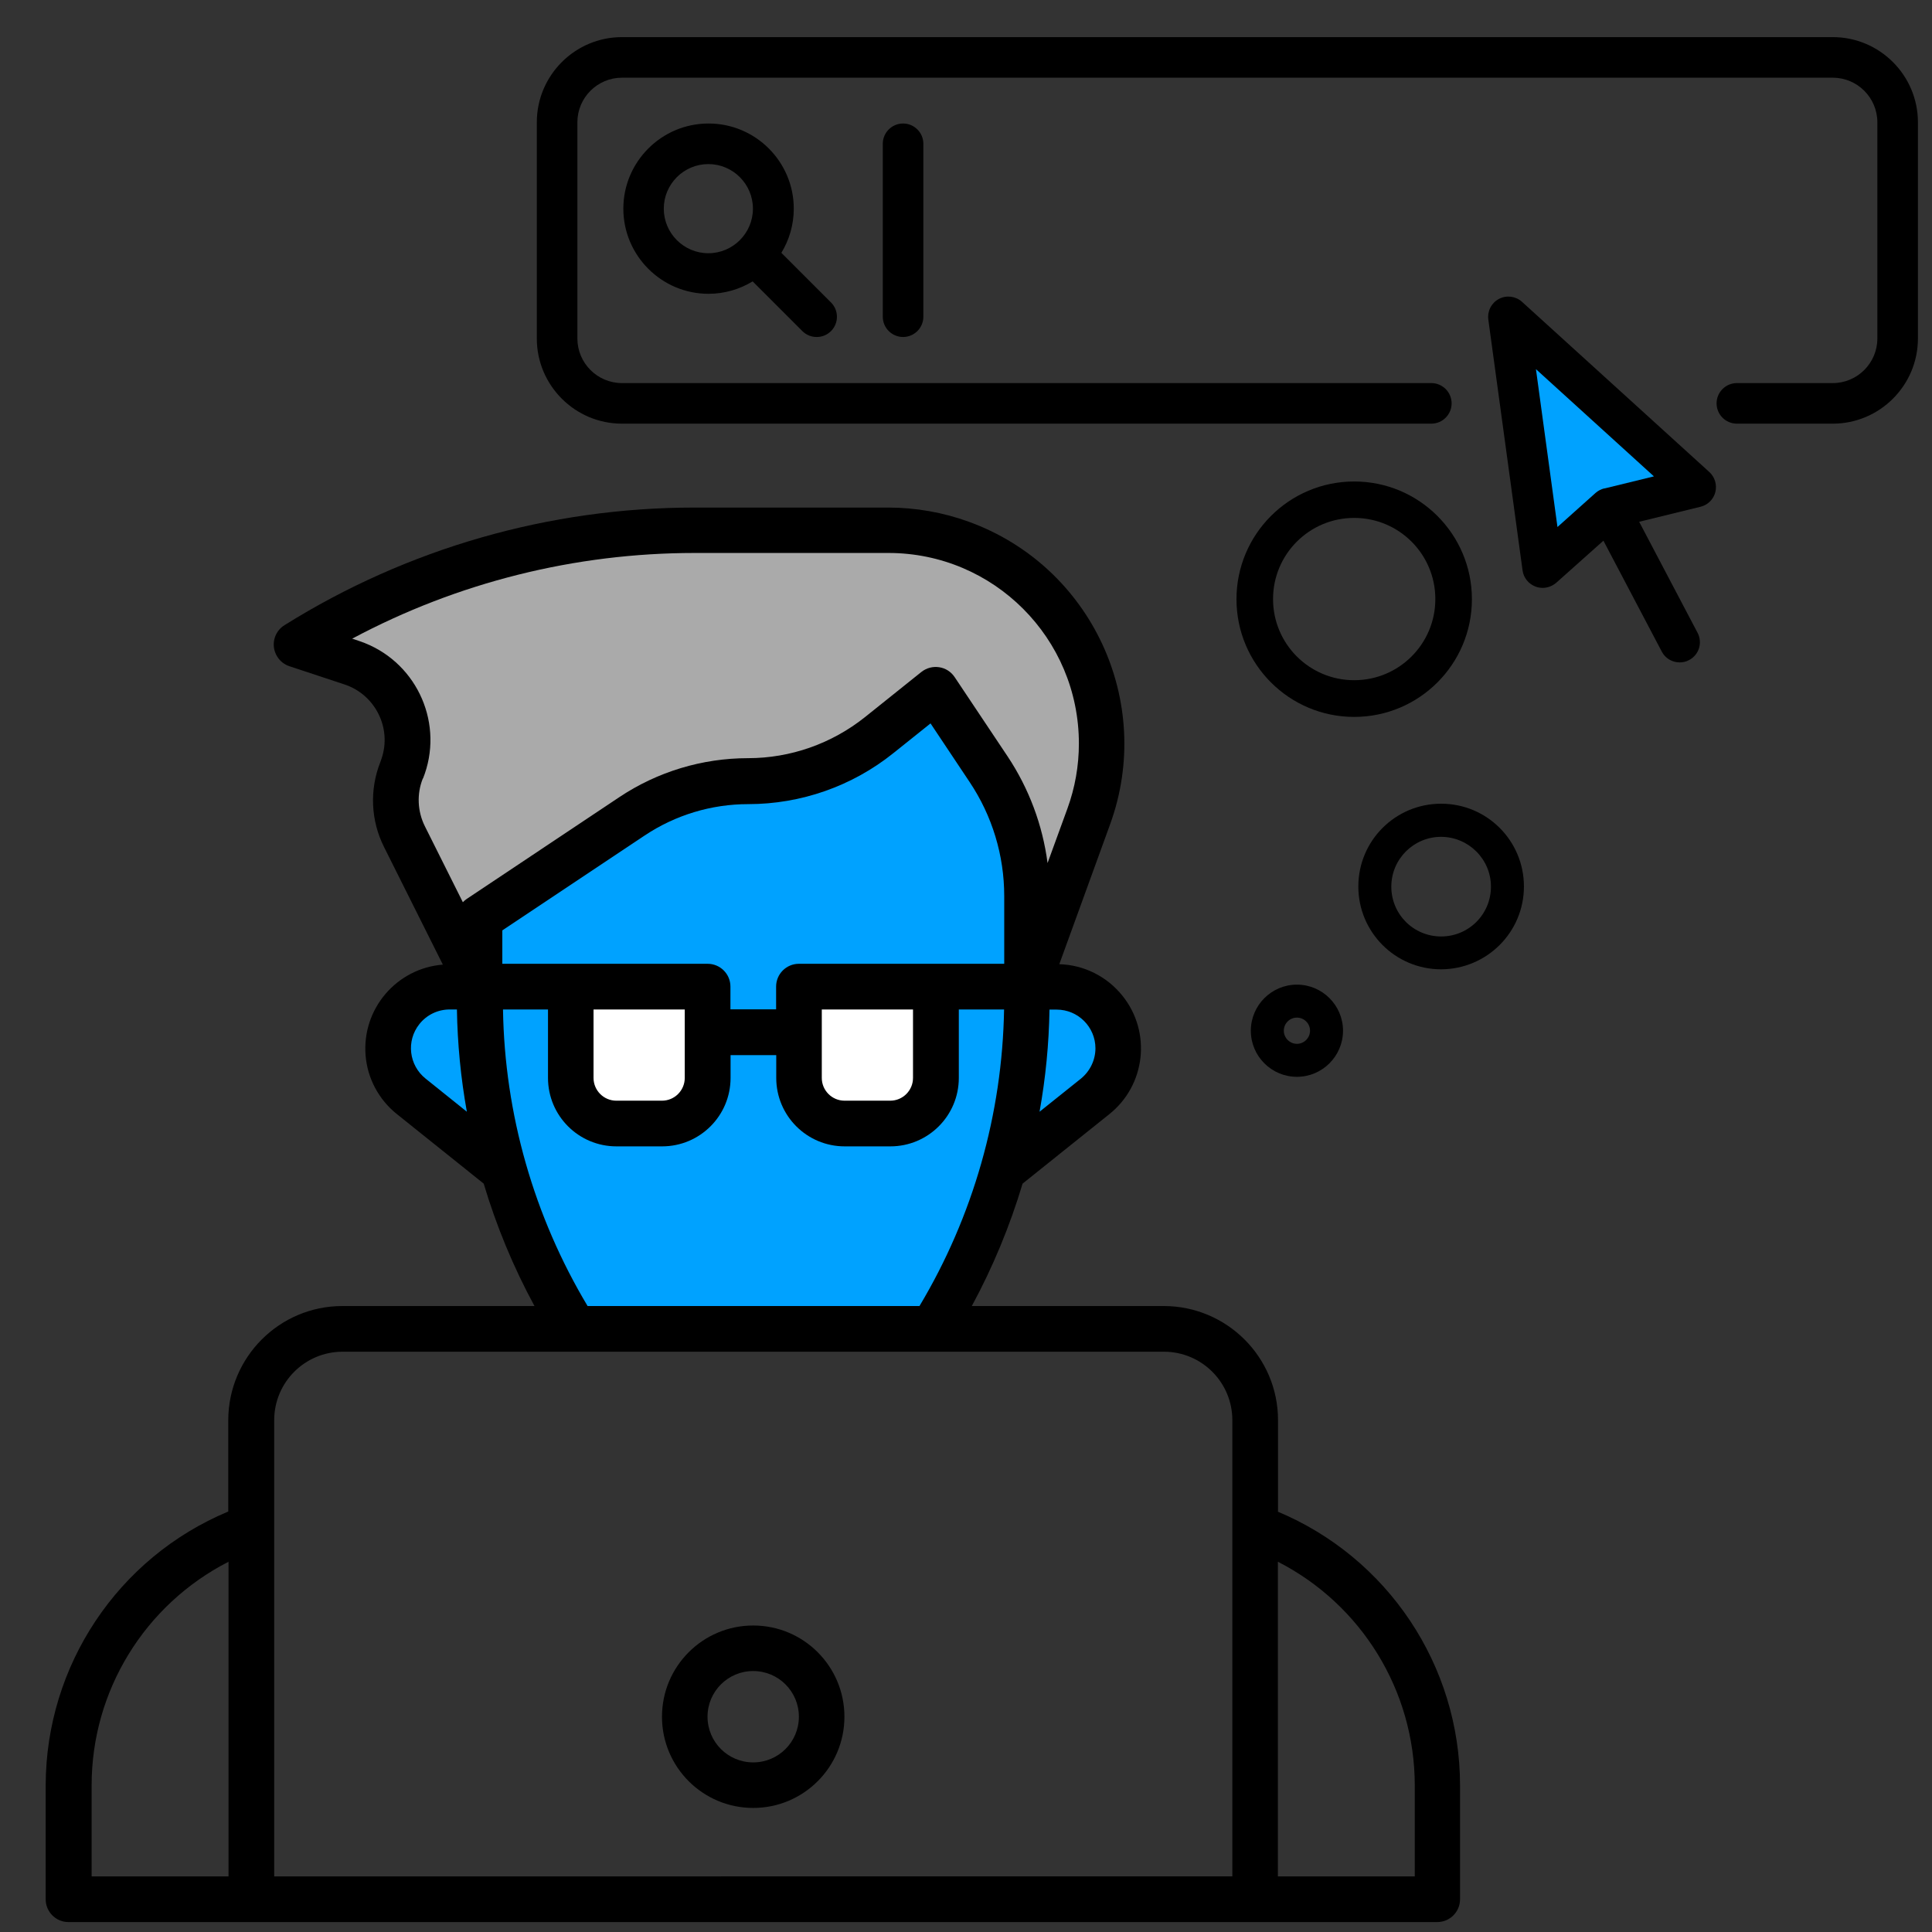 <?xml version="1.0" encoding="UTF-8"?><svg id="Layer_1" xmlns="http://www.w3.org/2000/svg" viewBox="0 0 140 140"><rect x="0" y="0" width="140" height="140" fill="#333333" stroke="none"/><path d="M92.61,109.53v-6.62c0-4.56-3.7-8.26-8.27-8.27h-13.92c1.53-2.82,2.76-5.8,3.68-8.87l6.28-5.03c2.64-2.1,3.07-5.95.96-8.58-1.12-1.4-2.79-2.24-4.58-2.29l3.68-10.13c3.23-8.88-1.35-18.7-10.23-21.93-1.87-.68-3.85-1.03-5.85-1.03h-14.04c-10.5,0-20.79,2.95-29.7,8.52-.78.48-1.02,1.5-.53,2.28.2.33.52.58.89.7l3.99,1.32c2.22.74,3.43,3.15,2.68,5.37-.03.08-.05.16-.08.23-.8,2-.71,4.25.26,6.18l4.26,8.52c-3.36.27-5.86,3.21-5.6,6.56.13,1.68.96,3.23,2.28,4.28l6.28,5.03c.92,3.08,2.15,6.05,3.68,8.87h-13.92c-4.56,0-8.26,3.7-8.27,8.27v6.62c-8,3.34-13.21,11.16-13.23,19.83v8.27c0,.91.74,1.65,1.65,1.65h99.19c.91,0,1.65-.74,1.65-1.65v-8.27c-.01-8.67-5.23-16.49-13.23-19.83ZM24.83,97.95h59.51c2.74,0,4.96,2.22,4.96,4.96v33.06H19.87v-33.06c0-2.74,2.22-4.96,4.96-4.96ZM6.64,129.36c0-6.83,3.84-13.08,9.92-16.19v22.8H6.64v-6.61ZM102.52,135.97h-9.92v-22.8c6.08,3.11,9.91,9.36,9.92,16.19v6.61Z"/><path d="M67.81,69.84h-9.92c-.91,0-1.65.74-1.65,1.65v1.65h-3.31v-1.65c0-.91-.74-1.65-1.65-1.65h-14.88v-2.42l10.32-6.88c2.22-1.48,4.83-2.27,7.5-2.27,3.82,0,7.53-1.3,10.51-3.69l2.7-2.16,2.84,4.26c1.63,2.44,2.5,5.31,2.5,8.25v4.91h-4.96Z" style="fill:#00a2ff;"/><path d="M66.16,73.15v4.96c0,.91-.74,1.65-1.65,1.65h-3.31c-.91,0-1.65-.74-1.65-1.65v-4.96h6.61Z" style="fill:#fff;"/><path d="M49.62,73.15v4.96c0,.91-.74,1.65-1.65,1.65h-3.31c-.91,0-1.65-.74-1.65-1.65v-4.96h6.61Z" style="fill:#fff;"/><path d="M79.38,75.96c0,.85-.39,1.66-1.05,2.2l-3,2.4c.44-2.44.68-4.92.72-7.4h.52c1.55,0,2.81,1.26,2.81,2.81h0Z" style="fill:#00a2ff;"/><path d="M30.65,56.42c1.55-3.87-.34-8.27-4.21-9.82-.14-.05-.27-.1-.41-.15l-.51-.17c7.64-4.08,16.16-6.21,24.82-6.21h14.04c7.62,0,13.8,6.18,13.8,13.81,0,1.61-.28,3.2-.83,4.71l-1.44,3.95c-.36-2.76-1.35-5.4-2.89-7.72l-3.84-5.75c-.26-.39-.66-.65-1.12-.72-.46-.07-.92.05-1.29.34l-4.11,3.29c-2.4,1.91-5.38,2.96-8.45,2.96-3.32,0-6.57.98-9.34,2.83l-11.05,7.37c-.1.07-.2.15-.28.24l-2.75-5.5c-.54-1.08-.6-2.35-.15-3.47Z" style="fill:#aaa;"/><path d="M30.84,78.16c-1.21-.97-1.42-2.73-.45-3.95.53-.67,1.34-1.06,2.2-1.06h.52c.04,2.48.28,4.96.72,7.41l-2.99-2.4Z" style="fill:#00a2ff;"/><path d="M36.43,73.15h3.28v4.96c0,2.74,2.22,4.96,4.96,4.96h3.31c2.74,0,4.96-2.22,4.96-4.96v-1.65h3.31v1.65c0,2.74,2.22,4.96,4.96,4.96h3.31c2.74,0,4.96-2.22,4.96-4.96v-4.96h3.28c-.13,7.58-2.24,14.99-6.13,21.49h-24.05c-3.89-6.5-6.01-13.91-6.13-21.49Z" style="fill:#00a2ff;"/><path d="M54.58,131.01c3.65,0,6.61-2.96,6.61-6.61s-2.96-6.61-6.61-6.61-6.61,2.96-6.61,6.61,2.96,6.61,6.61,6.61ZM54.58,121.09c1.83,0,3.31,1.48,3.31,3.31s-1.48,3.31-3.31,3.31-3.31-1.48-3.31-3.31,1.48-3.31,3.31-3.31Z"/><path d="M132.81,2.69H45.07c-3.4,0-6.17,2.77-6.17,6.17v15.67c0,3.4,2.77,6.17,6.17,6.17h58.65c.81,0,1.47-.66,1.47-1.47s-.66-1.47-1.47-1.47h-58.65c-1.78,0-3.23-1.45-3.23-3.23v-15.67c0-1.78,1.45-3.23,3.23-3.23h87.74c1.78,0,3.23,1.45,3.23,3.23v15.67c0,1.78-1.45,3.23-3.23,3.23h-6.95c-.81,0-1.47.66-1.47,1.47s.66,1.47,1.47,1.47h6.95c3.4,0,6.17-2.77,6.17-6.17v-15.67c0-3.4-2.77-6.17-6.17-6.17ZM51.34,8.95c-3.4,0-6.17,2.77-6.17,6.17s2.77,6.17,6.17,6.17c1.17,0,2.26-.33,3.2-.9l3.6,3.6c.29.29.66.43,1.04.43s.75-.14,1.04-.43c.57-.57.57-1.5,0-2.07l-3.6-3.6c.57-.93.9-2.03.9-3.2,0-3.4-2.77-6.17-6.17-6.17ZM48.1,15.12c0-1.78,1.45-3.23,3.23-3.23s3.23,1.45,3.23,3.23-1.45,3.23-3.23,3.23-3.23-1.45-3.23-3.23ZM63.97,10.42v12.53c0,.81.66,1.47,1.47,1.47s1.47-.66,1.47-1.47v-12.53c0-.81-.66-1.47-1.47-1.47s-1.47.66-1.47,1.47Z"/><path d="M110.29,21.87c-.46-.41-1.12-.5-1.67-.21-.55.29-.85.88-.77,1.5l2.48,18.17c.07.54.44.99.95,1.18.16.06.34.09.51.09.35,0,.7-.13.98-.37l3.42-3.05,4.23,8.04c.26.5.77.78,1.3.78.23,0,.46-.05.68-.17.72-.38.99-1.26.61-1.98l-4.23-8.04,4.45-1.09c.53-.13.94-.54,1.07-1.06.13-.53-.03-1.08-.43-1.45l-13.57-12.33Z"/><path d="M116.25,35.39c-.23.06-.45.17-.63.33l-2.76,2.47-1.56-11.44,8.55,7.77-3.6.88Z" style="fill:#00a2ff;"/><path d="M104.43,70.24c-3.31,0-6-2.68-6-6s2.68-6,6-6,6,2.68,6,6h0c0,3.31-2.69,5.99-6,6ZM104.43,60.64c-1.99,0-3.61,1.61-3.61,3.61s1.61,3.61,3.61,3.61,3.61-1.61,3.61-3.61h0c0-1.99-1.62-3.6-3.61-3.61Z"/><path d="M98.13,51.95c-4.71,0-8.53-3.82-8.53-8.53s3.82-8.53,8.53-8.53,8.53,3.82,8.53,8.53h0c0,4.71-3.82,8.53-8.53,8.53ZM98.13,37.53c-3.25,0-5.88,2.63-5.88,5.88s2.63,5.88,5.88,5.88,5.88-2.63,5.88-5.88h0c0-3.25-2.63-5.88-5.88-5.88Z"/><path d="M93.98,78.03c-1.85,0-3.34-1.5-3.34-3.34s1.5-3.34,3.34-3.34,3.34,1.5,3.34,3.34h0c0,1.84-1.5,3.34-3.34,3.34ZM93.98,73.74c-.53,0-.95.43-.95.95s.43.95.95.95.95-.43.95-.95h0c0-.53-.43-.95-.95-.95h0Z"/></svg>